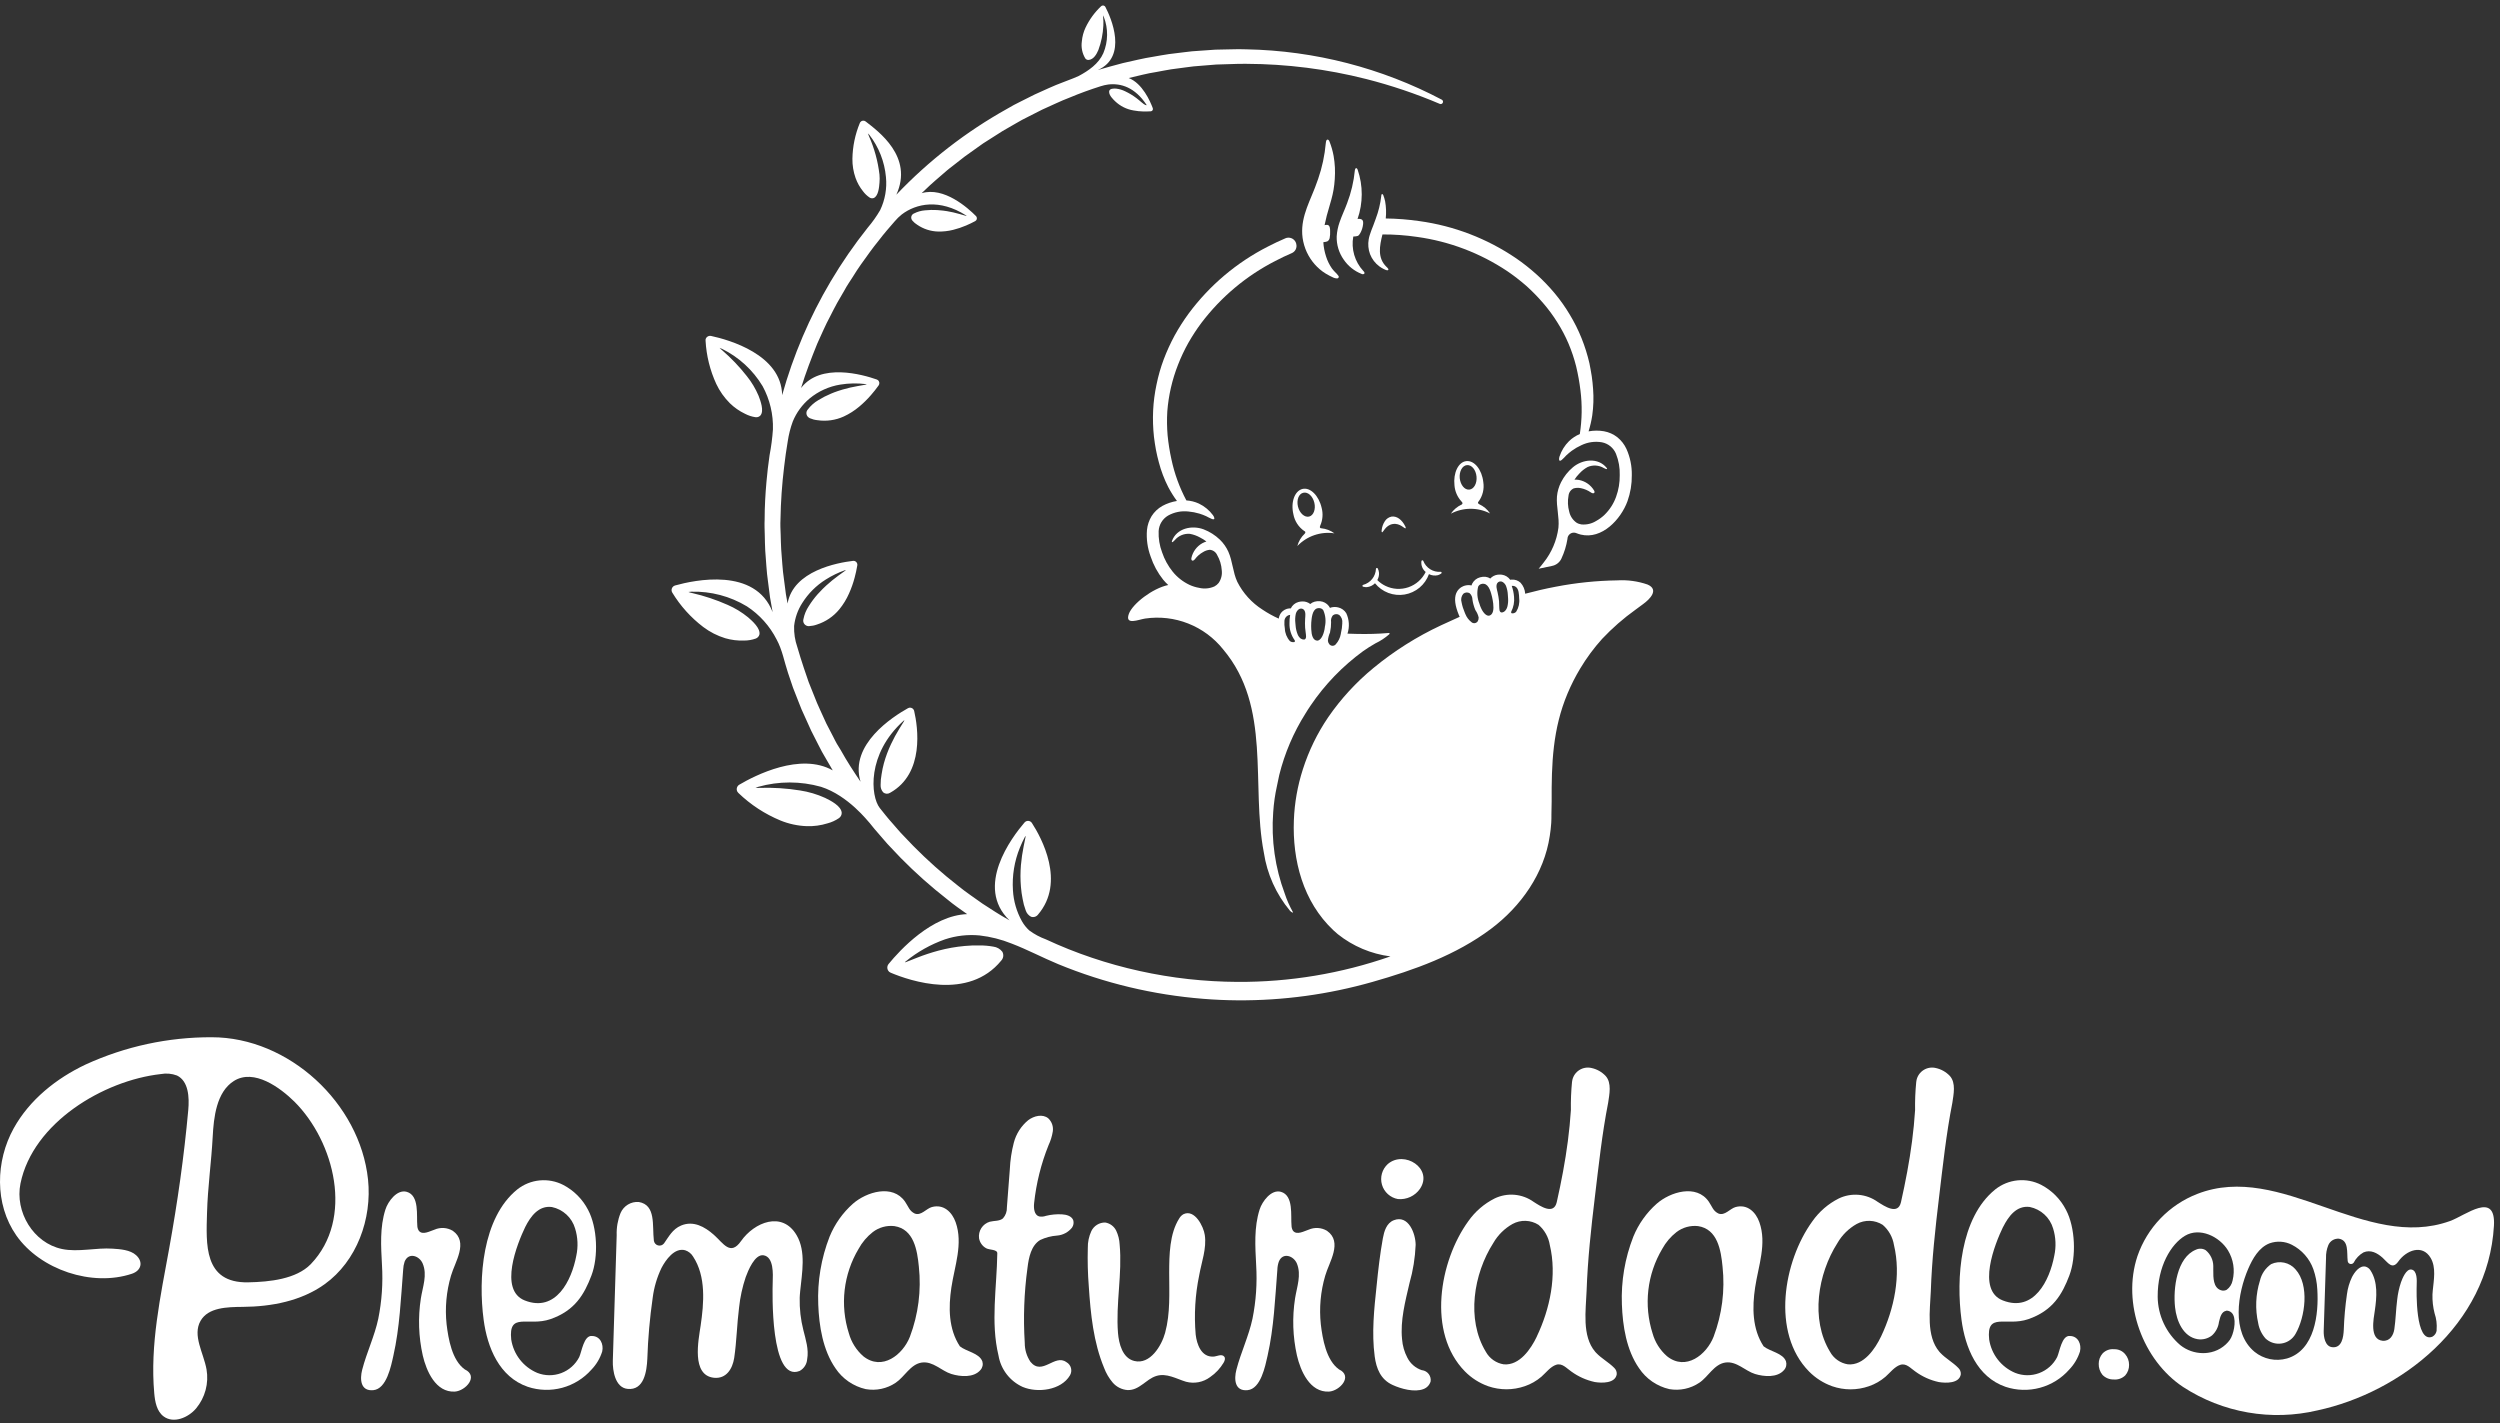 <svg width="274" height="156" viewBox="0 0 274 156" fill="none" xmlns="http://www.w3.org/2000/svg">
<rect x="0" y="0" width="274" height="156" fill="#333333" stroke="none"/>
<path d="M180.571 64.064C179.501 63.694 178.368 63.54 177.238 63.609C174.98 63.642 172.729 63.874 170.511 64.303C169.382 64.518 168.265 64.775 167.161 65.073C167.134 64.624 166.955 64.198 166.652 63.866C166.522 63.746 166.368 63.654 166.201 63.595C166.034 63.537 165.856 63.513 165.679 63.526C165.626 63.528 165.572 63.534 165.519 63.543C165.412 63.392 165.274 63.264 165.115 63.168C164.956 63.072 164.779 63.009 164.595 62.984C164.45 62.969 164.305 62.969 164.16 62.984C163.843 63.021 163.55 63.171 163.335 63.406C163.182 63.306 163.008 63.242 162.827 63.221C162.623 63.198 162.417 63.215 162.22 63.272C162.039 63.319 161.87 63.403 161.723 63.518C161.576 63.634 161.455 63.778 161.366 63.942C161.331 64.015 161.299 64.09 161.272 64.166C161.225 64.15 161.176 64.141 161.127 64.138C160.868 64.109 160.605 64.148 160.365 64.25C160.194 64.32 160.038 64.423 159.908 64.554C159.777 64.685 159.673 64.841 159.603 65.012C159.374 65.591 159.458 66.356 159.895 67.415C159.923 67.481 159.954 67.544 159.979 67.603C159.302 67.903 158.624 68.212 157.947 68.53C155.287 69.772 152.794 71.345 150.529 73.212C148.631 74.772 146.961 76.59 145.568 78.613C144.373 80.371 143.439 82.291 142.793 84.316C142.211 86.125 141.879 88.005 141.808 89.905C141.643 94.251 142.793 98.816 146.152 101.971C146.304 102.116 146.459 102.253 146.622 102.385C148.286 103.711 150.283 104.554 152.393 104.822C147.005 106.702 141.334 107.647 135.627 107.616C133.828 107.606 132.03 107.502 130.242 107.306C128.443 107.106 126.656 106.81 124.889 106.419C123.122 106.03 121.378 105.545 119.664 104.966C117.949 104.39 116.268 103.718 114.629 102.954C113.977 102.716 113.363 102.387 112.805 101.976C112.484 101.682 112.213 101.339 111.999 100.96C111.422 99.922 111.087 98.767 111.019 97.582C110.915 95.984 111.176 94.384 111.781 92.902C111.944 92.499 112.128 92.103 112.332 91.719C112.495 91.406 112.373 91.853 112.19 92.768C112.055 93.439 111.957 94.118 111.895 94.8C111.827 95.603 111.827 96.41 111.895 97.213C111.931 97.655 111.993 98.094 112.081 98.529C112.151 98.95 112.261 99.362 112.411 99.761C112.458 99.913 112.534 100.055 112.635 100.177C112.737 100.3 112.862 100.401 113.003 100.475C113.138 100.521 113.285 100.523 113.422 100.481C113.558 100.439 113.678 100.355 113.765 100.241C116.813 96.685 114.141 91.812 113.099 90.202C113.026 90.089 112.912 90.009 112.78 89.981C112.649 89.952 112.511 89.977 112.398 90.049C112.358 90.076 112.321 90.107 112.289 90.143C110.884 91.782 106.807 97.185 110.64 100.871C110.584 100.836 110.528 100.805 110.47 100.772C110.231 100.633 109.99 100.503 109.756 100.358L109.073 99.936C108.613 99.637 108.143 99.347 107.686 99.042C106.794 98.397 105.874 97.795 105.021 97.096C103.285 95.745 101.64 94.281 100.095 92.714L98.954 91.52C98.566 91.132 98.225 90.695 97.857 90.286C97.349 89.729 96.887 89.142 96.419 88.551C95.418 87.265 94.976 82.644 99.028 78.999C99.269 78.783 99.028 79.131 98.568 79.868C98.234 80.411 97.93 80.972 97.659 81.549C97.339 82.226 97.077 82.929 96.876 83.65C96.769 84.047 96.684 84.45 96.623 84.857C96.549 85.245 96.513 85.639 96.516 86.033C96.507 86.181 96.528 86.329 96.577 86.469C96.626 86.608 96.703 86.737 96.803 86.846C96.906 86.933 97.034 86.984 97.169 86.992C97.303 87 97.437 86.965 97.55 86.892C101.36 84.778 100.598 79.67 100.194 77.929C100.181 77.869 100.157 77.812 100.121 77.761C100.086 77.71 100.041 77.667 99.989 77.634C99.938 77.601 99.879 77.578 99.819 77.567C99.758 77.556 99.696 77.558 99.635 77.571V77.571C99.591 77.582 99.548 77.599 99.508 77.622C97.86 78.542 93.069 81.605 94.316 85.675C93.554 84.555 92.809 83.409 92.149 82.218L91.712 81.504C91.575 81.265 91.458 81.016 91.331 80.772L90.569 79.304L89.883 77.802L89.543 77.04L89.238 76.278L88.628 74.754L88.094 73.189C87.841 72.442 87.612 71.683 87.388 70.923C87.127 70.179 87.007 69.392 87.035 68.604C87.134 67.708 87.439 66.847 87.927 66.089C88.582 65.046 89.465 64.165 90.51 63.513C91.168 63.096 91.87 62.755 92.604 62.497C92.883 62.398 92.553 62.603 91.91 63.071C91.436 63.414 90.983 63.784 90.551 64.178C90.419 64.3 90.297 64.433 90.162 64.549C89.972 64.742 89.784 64.938 89.603 65.139C89.248 65.542 88.927 65.973 88.643 66.429C88.355 66.862 88.156 67.347 88.056 67.857C88.034 67.932 88.027 68.011 88.035 68.089C88.044 68.167 88.067 68.243 88.105 68.311C88.142 68.38 88.193 68.441 88.254 68.49C88.315 68.54 88.385 68.576 88.46 68.599C88.492 68.61 88.526 68.618 88.559 68.622H88.694C88.981 68.608 89.265 68.551 89.535 68.451C90.497 68.143 91.35 67.564 91.991 66.782C92.421 66.256 92.777 65.674 93.051 65.052C93.303 64.493 93.508 63.913 93.665 63.32C93.785 62.88 93.881 62.431 93.958 61.981C93.969 61.925 93.969 61.867 93.957 61.81C93.946 61.754 93.924 61.701 93.891 61.654C93.859 61.606 93.817 61.566 93.769 61.535C93.72 61.504 93.666 61.483 93.61 61.473C93.567 61.467 93.523 61.467 93.48 61.473C91.814 61.669 86.939 62.55 86.319 66.147L86.138 65.149C86.06 64.605 85.999 64.056 85.925 63.513C85.757 62.421 85.717 61.318 85.62 60.223C85.58 59.672 85.585 59.121 85.562 58.572C85.539 58.023 85.511 57.469 85.541 56.921C85.573 54.995 85.707 53.073 85.94 51.162C86.055 50.229 86.171 49.302 86.337 48.367C86.447 47.623 86.633 46.892 86.893 46.185C87.294 45.213 87.924 44.352 88.73 43.675C89.697 42.877 90.86 42.35 92.098 42.151C93.022 42 93.963 41.982 94.892 42.098C95.18 42.128 94.799 42.171 94.026 42.309C93.459 42.405 92.897 42.535 92.344 42.697C92.169 42.748 92.004 42.801 91.837 42.857C91.582 42.944 91.328 43.035 91.09 43.139C90.6 43.342 90.127 43.584 89.677 43.863C89.234 44.124 88.846 44.469 88.537 44.879C88.431 44.995 88.376 45.146 88.383 45.302C88.389 45.458 88.458 45.605 88.572 45.71C88.597 45.734 88.624 45.755 88.653 45.774C88.689 45.8 88.727 45.822 88.768 45.84C89.028 45.953 89.305 46.025 89.588 46.053C90.569 46.199 91.571 46.059 92.474 45.649C93.082 45.367 93.65 45.006 94.163 44.575C94.628 44.187 95.061 43.762 95.457 43.304C95.753 42.966 96.032 42.613 96.295 42.245C96.328 42.2 96.352 42.15 96.366 42.096C96.379 42.042 96.382 41.986 96.374 41.931C96.365 41.876 96.346 41.823 96.317 41.775C96.289 41.727 96.251 41.686 96.206 41.653C96.171 41.628 96.132 41.608 96.092 41.592C94.547 41.051 89.934 39.73 87.795 42.525C88.303 40.873 88.925 39.258 89.573 37.66C90.033 36.661 90.457 35.643 90.983 34.675C91.237 34.187 91.476 33.689 91.745 33.212L92.573 31.781C92.827 31.299 93.15 30.844 93.445 30.379C93.739 29.914 94.026 29.444 94.351 28.997C94.992 28.103 95.622 27.198 96.32 26.348C96.869 25.621 97.471 24.935 98.068 24.249C98.297 23.978 98.552 23.729 98.83 23.507C100.418 22.298 102.963 21.757 105.89 23.614C106.093 23.741 105.793 23.634 105.171 23.457C104.715 23.326 104.252 23.221 103.784 23.142C103.639 23.119 103.497 23.098 103.349 23.081C103.131 23.053 102.912 23.032 102.694 23.022C102.258 22.997 101.82 23.007 101.386 23.053C100.965 23.085 100.555 23.201 100.179 23.393C100.119 23.416 100.065 23.451 100.019 23.496C99.972 23.54 99.935 23.593 99.91 23.652C99.884 23.711 99.871 23.774 99.87 23.838C99.869 23.902 99.881 23.966 99.905 24.026C99.905 24.049 99.927 24.071 99.94 24.094C99.953 24.117 99.981 24.158 100.004 24.188C100.157 24.365 100.337 24.518 100.537 24.64C101.212 25.102 102.006 25.358 102.823 25.377C103.376 25.389 103.927 25.327 104.462 25.192C104.947 25.072 105.421 24.913 105.88 24.717C106.22 24.572 106.555 24.412 106.883 24.234C106.964 24.191 107.025 24.117 107.053 24.029C107.08 23.941 107.071 23.846 107.028 23.764V23.764C107.011 23.732 106.99 23.703 106.964 23.678C106.08 22.786 103.464 20.441 101.012 21.173L101.919 20.312C102.323 19.938 102.747 19.585 103.161 19.224L103.786 18.683C103.995 18.503 104.218 18.338 104.429 18.175L105.73 17.159L107.074 16.199L107.747 15.721L108.478 15.256L109.87 14.37L111.301 13.544C111.539 13.409 111.773 13.265 112.017 13.138L112.754 12.762C113.244 12.508 113.732 12.254 114.225 12.015C115.241 11.573 116.216 11.075 117.248 10.689C118.353 10.224 119.481 9.817 120.624 9.454C120.897 9.366 121.178 9.301 121.462 9.261C122.847 9.099 124.394 9.566 125.659 11.489C125.669 11.5 125.674 11.515 125.674 11.53C125.491 11.547 125.222 11.301 125.085 11.189C124.904 11.042 124.734 10.884 124.546 10.747C124.164 10.459 123.754 10.212 123.322 10.008C123.009 9.853 122.672 9.753 122.326 9.713C122.087 9.695 121.615 9.685 121.564 10C121.56 10.038 121.56 10.077 121.564 10.115C121.584 10.48 121.99 10.877 122.209 11.09C122.768 11.627 123.477 11.981 124.241 12.106C124.597 12.173 124.957 12.21 125.318 12.218C125.588 12.218 125.857 12.218 126.124 12.2C126.164 12.198 126.202 12.186 126.237 12.166C126.271 12.145 126.3 12.117 126.322 12.084C126.343 12.05 126.357 12.012 126.361 11.972C126.365 11.932 126.359 11.892 126.345 11.855C126.063 11.093 125.204 9.137 123.708 8.552C124.711 8.324 125.712 8.044 126.731 7.892C127.274 7.793 127.816 7.684 128.357 7.597L129.998 7.379C130.269 7.346 130.544 7.302 130.818 7.275L131.639 7.208L133.29 7.074L134.944 7.023C135.495 7.003 136.049 6.985 136.6 6.995C141.028 7.012 145.437 7.57 149.729 8.659C152.489 9.361 155.191 10.274 157.812 11.39C157.844 11.402 157.877 11.407 157.911 11.406C157.944 11.404 157.977 11.396 158.008 11.382C158.038 11.368 158.066 11.348 158.088 11.323C158.111 11.298 158.128 11.269 158.14 11.238C158.161 11.181 158.161 11.119 158.141 11.062C158.12 11.005 158.08 10.957 158.028 10.928C151.419 7.443 144.086 5.552 136.615 5.407C136.326 5.407 136.046 5.385 135.762 5.39L134.906 5.407L133.199 5.443L131.496 5.562L130.643 5.623C130.361 5.651 130.079 5.689 129.797 5.722L128.097 5.931C127.536 6.012 126.975 6.119 126.413 6.215C125.285 6.385 124.18 6.675 123.068 6.914C122.146 7.154 121.232 7.408 120.324 7.676C123.626 6.2 121.777 1.952 121.152 0.764C121.135 0.729 121.11 0.698 121.081 0.672C121.051 0.647 121.017 0.628 120.98 0.615C120.943 0.603 120.904 0.599 120.865 0.602C120.826 0.605 120.788 0.616 120.753 0.634V0.634C120.727 0.649 120.703 0.666 120.68 0.685C119.97 1.354 119.391 2.149 118.973 3.03C118.752 3.502 118.616 4.009 118.571 4.528C118.475 5.176 118.607 5.837 118.945 6.398C118.986 6.456 119.041 6.502 119.105 6.532C119.169 6.562 119.24 6.576 119.31 6.571C119.867 6.52 120.189 5.938 120.382 5.479C120.699 4.624 120.882 3.726 120.926 2.816C120.943 2.504 120.936 2.19 120.906 1.879C120.903 1.811 120.909 1.744 120.924 1.678C120.931 1.738 120.949 1.797 120.977 1.851C121.474 3.133 121.456 4.558 120.926 5.827C120.418 6.987 119.305 7.752 118.223 8.329L117.629 8.583C117.268 8.715 116.91 8.855 116.552 8.999C115.48 9.391 114.451 9.889 113.409 10.353C112.901 10.607 112.393 10.861 111.885 11.116L111.123 11.504C110.869 11.639 110.627 11.786 110.379 11.926C105.881 14.435 101.788 17.609 98.238 21.34C100.143 17.182 96.254 14.39 94.872 13.31C94.787 13.243 94.678 13.213 94.57 13.226C94.462 13.239 94.363 13.294 94.296 13.379V13.379C94.27 13.41 94.25 13.445 94.237 13.483C93.724 14.724 93.448 16.05 93.424 17.393C93.414 18.112 93.531 18.828 93.77 19.506C93.957 20.031 94.231 20.52 94.58 20.954C94.778 21.223 95.02 21.456 95.296 21.643C95.364 21.69 95.443 21.721 95.525 21.731C95.608 21.741 95.691 21.731 95.769 21.701C96.277 21.47 96.353 20.505 96.391 20.035C96.418 19.736 96.418 19.435 96.391 19.136C96.22 17.669 95.827 16.237 95.225 14.888C95.177 14.792 95.138 14.691 95.108 14.588C95.108 14.631 95.243 14.73 95.274 14.771C96.314 16.109 96.948 17.719 97.1 19.407C97.224 20.652 97.004 21.907 96.463 23.035C96.068 23.713 95.613 24.355 95.103 24.953C93.615 26.822 92.257 28.791 91.039 30.846C88.728 34.748 86.941 38.938 85.724 43.307C85.641 38.856 79.882 37.238 77.928 36.819C77.799 36.792 77.664 36.817 77.552 36.888C77.441 36.959 77.361 37.071 77.331 37.2C77.322 37.25 77.322 37.302 77.331 37.352C77.421 38.987 77.818 40.59 78.502 42.077C78.873 42.865 79.379 43.582 79.996 44.196C80.479 44.668 81.037 45.057 81.647 45.347C82.007 45.537 82.396 45.665 82.798 45.725C82.897 45.74 82.999 45.731 83.095 45.698C83.19 45.664 83.275 45.609 83.344 45.535C83.768 45.027 83.344 43.917 83.141 43.381C82.812 42.602 82.376 41.872 81.845 41.214C81.037 40.184 80.131 39.236 79.14 38.381C79.035 38.302 78.939 38.213 78.853 38.114C78.883 38.158 79.071 38.198 79.127 38.231C80.975 39.138 82.523 40.559 83.583 42.324C84.374 43.779 84.764 45.419 84.713 47.074C84.647 48.02 84.524 48.961 84.345 49.892C84.204 50.85 84.092 51.813 84.007 52.78C83.883 54.159 83.804 55.551 83.804 56.936C83.776 57.505 83.804 58.077 83.819 58.646C83.834 59.215 83.837 59.786 83.87 60.353C83.969 61.491 84.007 62.639 84.175 63.762C84.248 64.326 84.314 64.892 84.393 65.456L84.68 67.095C82.79 62.141 76.104 63.574 73.988 64.168C73.909 64.191 73.836 64.231 73.776 64.286C73.715 64.341 73.668 64.41 73.639 64.486C73.61 64.563 73.599 64.645 73.607 64.727C73.615 64.808 73.642 64.887 73.686 64.956C74.57 66.411 75.72 67.687 77.075 68.718C77.801 69.267 78.618 69.684 79.488 69.95C80.165 70.147 80.869 70.233 81.573 70.204C81.997 70.204 82.418 70.131 82.818 69.991C82.918 69.956 83.008 69.898 83.08 69.821C83.152 69.744 83.204 69.65 83.232 69.549C83.37 68.865 82.445 68.055 81.993 67.661C81.308 67.102 80.55 66.64 79.739 66.29C78.491 65.737 77.193 65.305 75.863 64.999C75.722 64.975 75.585 64.934 75.454 64.88C75.558 64.88 75.662 64.87 75.764 64.849C77.908 64.79 80.024 65.348 81.861 66.457C83.245 67.361 84.368 68.613 85.117 70.087C85.74 71.225 85.958 72.529 86.365 73.746L86.913 75.369L87.538 76.964L87.853 77.757L88.206 78.537L88.912 80.099L89.687 81.623C89.819 81.877 89.941 82.131 90.081 82.385L90.508 83.127C90.762 83.569 91.016 84.003 91.27 84.435C87.731 82.439 82.765 84.979 81.03 86C80.965 86.037 80.908 86.087 80.863 86.147C80.817 86.206 80.784 86.273 80.765 86.346C80.745 86.418 80.74 86.493 80.75 86.567C80.76 86.641 80.784 86.713 80.822 86.778V86.778C80.851 86.828 80.888 86.873 80.931 86.912C82.265 88.196 83.828 89.219 85.539 89.927C86.457 90.302 87.434 90.512 88.425 90.547C89.192 90.573 89.958 90.469 90.691 90.24C91.138 90.124 91.562 89.932 91.943 89.671C92.038 89.607 92.116 89.521 92.17 89.42C92.224 89.319 92.253 89.206 92.253 89.092C92.21 88.33 91.013 87.735 90.427 87.448C89.552 87.052 88.627 86.777 87.678 86.633C86.21 86.397 84.723 86.302 83.237 86.351C83.09 86.366 82.942 86.366 82.795 86.351C82.851 86.351 83.049 86.252 83.11 86.234C85.357 85.601 87.735 85.601 89.982 86.234C92.98 87.192 95.144 90.044 95.317 90.204C95.67 90.649 96.033 91.091 96.414 91.513C96.795 91.934 97.148 92.392 97.55 92.796L98.728 94.038C100.33 95.664 102.036 97.183 103.837 98.585C104.528 99.159 105.267 99.67 106.001 100.188C102.125 100.328 98.635 104.128 97.387 105.657C97.284 105.784 97.235 105.946 97.252 106.108C97.268 106.271 97.348 106.42 97.474 106.524C97.519 106.56 97.57 106.589 97.623 106.61C99.767 107.514 106.149 109.681 109.738 105.279C109.858 105.15 109.933 104.987 109.954 104.812C109.974 104.638 109.939 104.461 109.853 104.308C109.734 104.156 109.587 104.028 109.419 103.933C109.251 103.837 109.066 103.776 108.875 103.752C108.372 103.661 107.861 103.616 107.35 103.62C106.813 103.608 106.275 103.627 105.74 103.678C104.769 103.765 103.808 103.935 102.867 104.187C102.063 104.402 101.273 104.663 100.499 104.969C99.447 105.38 98.942 105.619 99.275 105.363C100.557 104.32 102.009 103.505 103.568 102.954C104.787 102.55 106.077 102.403 107.355 102.523C108.568 102.66 109.756 102.962 110.887 103.419C112.622 104.085 114.268 104.961 115.985 105.673C121.049 107.756 126.406 109.037 131.865 109.47C133.116 109.572 134.372 109.627 135.632 109.636C140.632 109.669 145.611 108.99 150.42 107.619C154.992 106.32 159.585 104.677 163.416 101.799C166.701 99.334 169.244 95.74 169.856 91.609C169.932 91.142 169.983 90.669 170.016 90.197C170.039 89.882 170.036 89.567 170.036 89.252C170.036 88.782 170.062 88.299 170.062 87.829C170.041 83.714 170.166 79.898 171.807 75.996C172.198 75.068 172.653 74.168 173.171 73.303C173.869 72.132 174.681 71.032 175.594 70.019C176.706 68.839 177.93 67.769 179.248 66.826C179.524 66.615 179.804 66.411 180.091 66.203C180.815 65.68 181.872 64.626 180.571 64.064ZM161.953 68.101C161.885 68.201 161.781 68.27 161.662 68.293C161.544 68.317 161.421 68.292 161.32 68.225V68.225C161.3 68.213 161.281 68.197 161.264 68.18C160.979 67.959 160.756 67.667 160.619 67.334C160.595 67.287 160.574 67.238 160.556 67.189L160.535 67.133C160.379 66.777 160.263 66.405 160.19 66.023C160.139 65.863 160.129 65.692 160.161 65.528C160.194 65.363 160.267 65.209 160.375 65.08C160.47 64.998 160.589 64.948 160.714 64.936C160.84 64.925 160.965 64.953 161.074 65.017C161.17 65.106 161.247 65.214 161.299 65.334C161.352 65.454 161.379 65.584 161.379 65.715C161.432 66.08 161.528 66.438 161.666 66.78C161.679 66.819 161.696 66.856 161.717 66.892C161.884 67.13 162.001 67.4 162.062 67.684C162.067 67.832 162.029 67.979 161.953 68.106V68.101ZM163.223 67.476C162.969 67.532 162.603 67.27 162.324 66.648C162.249 66.488 162.188 66.322 162.141 66.152C161.898 65.565 161.851 64.914 162.006 64.298C162.04 64.227 162.088 64.163 162.149 64.113C162.21 64.062 162.28 64.026 162.357 64.006C162.453 63.973 162.557 63.967 162.656 63.988C163.215 64.079 163.419 64.984 163.528 65.421C163.584 65.664 163.627 65.91 163.657 66.157C163.729 66.79 163.657 67.362 163.223 67.476V67.476ZM165.204 66.493C165.162 66.667 165.074 66.827 164.95 66.958C164.856 67.052 164.733 67.113 164.6 67.13C164.442 67.13 164.371 67.008 164.346 66.876C164.298 66.569 164.323 66.249 164.298 65.939V65.896C164.262 65.563 164.207 65.234 164.132 64.908C164.064 64.61 163.919 64.189 164.107 63.904C164.171 63.813 164.267 63.751 164.376 63.729C164.485 63.707 164.598 63.728 164.691 63.787C164.852 63.887 164.978 64.033 165.055 64.206C165.176 64.523 165.245 64.856 165.26 65.195C165.276 65.337 165.286 65.474 165.288 65.619C165.306 65.913 165.278 66.209 165.207 66.495L165.204 66.493ZM166.172 67.046C166.122 67.103 166.061 67.148 165.992 67.178C165.923 67.209 165.849 67.225 165.773 67.224H165.723C165.619 67.207 165.606 67.143 165.631 67.039C165.888 66.536 165.995 65.97 165.939 65.408C165.908 64.999 165.822 64.596 165.685 64.209C165.743 64.209 165.789 64.209 165.842 64.209C166.307 64.265 166.449 64.717 166.485 65.245C166.485 65.36 166.5 65.477 166.503 65.586C166.564 66.093 166.449 66.606 166.177 67.039L166.172 67.046Z" fill="white"/>
<path d="M268.521 133.825C259.238 137.166 250.032 127.276 240.831 130.85C239.306 131.441 237.928 132.357 236.794 133.535C235.66 134.713 234.796 136.125 234.264 137.671C232.534 142.871 234.876 149.103 239.266 152.011C241.42 153.414 243.837 154.365 246.37 154.806C248.902 155.247 251.498 155.169 254 154.577C263.094 152.619 272.702 145.236 273.335 134.353C273.566 130.467 270.228 133.215 268.521 133.825ZM244.42 146.811C244.136 147.208 243.774 147.542 243.355 147.792C242.936 148.043 242.47 148.204 241.987 148.267C241.811 148.29 241.633 148.302 241.456 148.302C240.546 148.301 239.664 147.99 238.953 147.421C238.188 146.767 237.572 145.957 237.145 145.045C236.719 144.134 236.493 143.141 236.482 142.135C236.459 138.763 237.965 136.345 239.472 135.443C241.085 134.478 243.254 135.512 244.187 137.044C244.784 138.028 244.967 139.209 244.695 140.328C244.618 140.744 244.384 141.114 244.042 141.362C243.943 141.415 243.834 141.446 243.722 141.453C243.611 141.46 243.499 141.443 243.394 141.403C242.568 141.118 242.573 140.031 242.576 139.236C242.576 139.058 242.576 138.89 242.576 138.746C242.57 138.415 242.493 138.09 242.349 137.792C242.205 137.494 241.998 137.231 241.743 137.021C241.583 136.923 241.402 136.867 241.215 136.858C241.028 136.849 240.842 136.886 240.673 136.967C238.588 137.808 238.158 141.21 238.387 143.288C238.552 144.797 239.281 146.506 240.849 146.773C241.127 146.817 241.412 146.804 241.685 146.734C241.958 146.663 242.214 146.538 242.436 146.364C242.856 145.98 243.126 145.46 243.198 144.896L243.231 144.766C243.333 144.337 243.485 143.75 243.994 143.664V143.74V143.725V143.649C244.152 143.642 244.308 143.683 244.443 143.764C244.579 143.846 244.687 143.966 244.756 144.108C245.134 144.87 244.756 146.334 244.41 146.811H244.42ZM250.639 148.892C250.034 149.061 249.398 149.084 248.782 148.957C248.167 148.83 247.591 148.558 247.103 148.163C244.527 146.034 245.256 141.726 246.404 139.061C246.884 137.956 247.563 136.724 248.747 136.266C249.143 136.126 249.563 136.067 249.982 136.095C250.402 136.122 250.811 136.235 251.185 136.426C252.28 136.984 253.122 137.938 253.54 139.094C253.791 139.813 253.939 140.565 253.977 141.327C254.147 143.999 253.708 148 250.639 148.894V148.892ZM267.065 145.76C267.054 145.915 267.003 146.064 266.919 146.195C266.835 146.325 266.719 146.432 266.582 146.506C264.703 147.248 264.85 141.464 264.87 140.824C264.885 140.354 264.946 139.256 264.294 139.142C263.724 139.04 263.295 140.135 263.15 140.532C262.94 141.16 262.799 141.809 262.729 142.467C262.591 143.534 262.576 144.616 262.419 145.678C262.315 146.374 261.911 147.02 261.128 146.948C259.678 146.796 260.145 144.558 260.282 143.628C260.491 142.195 260.638 140.496 259.8 139.226C259.682 139.039 259.502 138.898 259.292 138.83C258.613 138.644 258.047 139.454 257.783 139.96C257.496 140.558 257.307 141.199 257.224 141.858C257.038 143.145 256.922 144.442 256.878 145.742C256.843 146.532 256.678 147.774 255.608 147.652C254.818 147.571 254.66 146.491 254.678 145.874L254.932 137.882C254.916 137.396 255.002 136.912 255.186 136.462C255.282 136.239 255.445 136.051 255.653 135.925C255.861 135.8 256.103 135.742 256.345 135.761C257.455 135.949 257.196 137.262 257.308 138.217C257.312 138.265 257.326 138.311 257.349 138.352C257.372 138.394 257.403 138.431 257.44 138.461C257.477 138.491 257.52 138.513 257.565 138.526C257.611 138.539 257.659 138.543 257.706 138.537V138.537C257.756 138.532 257.804 138.517 257.848 138.492C257.892 138.468 257.93 138.435 257.96 138.395C258.202 137.92 258.577 137.526 259.04 137.262C259.825 136.929 260.546 137.328 261.131 137.849C261.715 138.37 262.182 139.213 262.861 138.253C263.707 137.054 265.487 136.312 266.405 137.877C267.012 138.916 266.742 140.298 266.631 141.433C266.613 141.624 266.598 141.776 266.598 141.875C266.579 142.57 266.657 143.263 266.829 143.936C267.028 144.522 267.105 145.143 267.052 145.76H267.065Z" fill="white"/>
<path d="M248.914 138.55C248.294 138.981 247.856 139.628 247.687 140.364C247.217 141.873 247.152 143.479 247.499 145.021C247.605 145.648 247.886 146.233 248.31 146.707C248.721 147.088 249.267 147.29 249.827 147.268C250.387 147.247 250.916 147.004 251.297 146.593V146.593C251.412 146.471 251.511 146.336 251.592 146.189C252.654 144.353 253.131 140.834 251.592 139.127C251.27 138.751 250.834 138.491 250.35 138.387C249.867 138.283 249.362 138.34 248.914 138.55Z" fill="white"/>
<path d="M232.913 148.411C232.765 148.235 232.579 148.095 232.368 148.002C232.157 147.909 231.928 147.866 231.698 147.875V147.875C231.469 147.852 231.237 147.881 231.021 147.96C230.804 148.04 230.609 148.167 230.448 148.333C230.169 148.649 230.016 149.057 230.019 149.478C230.009 149.916 230.154 150.342 230.428 150.683C230.586 150.847 230.776 150.978 230.987 151.065C231.198 151.153 231.424 151.195 231.653 151.191C231.884 151.213 232.117 151.185 232.336 151.109C232.555 151.032 232.755 150.909 232.923 150.749C233.205 150.429 233.356 150.014 233.347 149.588C233.35 149.156 233.195 148.738 232.913 148.411V148.411Z" fill="white"/>
<path d="M64.876 146.425C63.989 146.334 63.758 148.147 63.483 148.737C63.067 149.546 62.364 150.172 61.512 150.491C60.66 150.811 59.718 150.801 58.873 150.464C58.127 150.148 57.474 149.647 56.977 149.008C56.48 148.37 56.154 147.614 56.03 146.814C55.708 143.742 57.885 145.419 60.318 144.581C63.019 143.648 64.04 141.85 64.822 139.795C65.605 137.74 65.473 134.523 64.457 132.608C63.853 131.437 62.903 130.481 61.736 129.87C60.937 129.459 60.037 129.287 59.144 129.374C58.25 129.46 57.4 129.803 56.696 130.36C52.844 133.469 52.408 140.153 53.007 144.647C53.414 147.695 54.717 150.919 57.846 151.996C59.065 152.4 60.376 152.437 61.616 152.102C62.855 151.767 63.97 151.076 64.82 150.114C65.363 149.552 65.767 148.872 66.001 148.127C66.184 147.324 65.78 146.425 64.876 146.425ZM57.57 134.468C58.154 133.317 59.033 132.097 60.491 132.291C61.087 132.416 61.638 132.701 62.086 133.115C62.533 133.528 62.86 134.056 63.031 134.64C63.333 135.612 63.378 136.646 63.161 137.64C62.653 140.336 60.933 143.869 57.521 142.533C54.638 141.403 56.683 136.307 57.57 134.468Z" fill="white"/>
<path d="M50.934 150.083C49.537 149.082 49.141 146.743 48.948 145.15C48.756 143.357 48.92 141.544 49.43 139.815C49.855 138.321 51.381 136.127 49.623 134.894C49.324 134.716 48.986 134.611 48.638 134.589C48.289 134.568 47.941 134.63 47.622 134.77C47.149 134.915 46.295 135.425 45.894 134.877C45.793 134.713 45.738 134.525 45.737 134.333C45.633 133.256 45.991 131.031 44.578 130.624C43.514 130.324 42.526 131.676 42.246 132.55C41.614 134.518 41.758 136.599 41.865 138.647C41.985 140.616 41.849 142.593 41.461 144.527C41.055 146.443 40.191 148.214 39.698 150.116C39.426 151.165 39.503 152.499 40.918 152.362C42.376 152.225 42.861 149.717 43.112 148.592C43.809 145.498 43.938 142.307 44.187 139.157C44.197 138.859 44.25 138.564 44.344 138.281C44.771 137.214 45.968 137.623 46.328 138.487C46.852 139.734 46.328 141.027 46.128 142.297C45.803 144.381 45.874 146.507 46.336 148.564C46.733 150.266 47.754 152.629 49.849 152.519C51.028 152.443 52.502 150.825 50.934 150.083Z" fill="white"/>
<path d="M87.647 142.241C87.647 142.071 87.673 141.809 87.703 141.479C87.896 139.538 88.359 137.16 87.312 135.382C85.734 132.687 82.666 133.96 81.215 136.025C80.049 137.681 79.295 136.279 78.24 135.336C77.224 134.44 75.992 133.754 74.643 134.32C73.701 134.722 73.299 135.54 72.781 136.269C72.707 136.369 72.603 136.444 72.485 136.485C72.367 136.526 72.239 136.53 72.118 136.497C71.998 136.464 71.89 136.396 71.809 136.301C71.728 136.206 71.677 136.088 71.663 135.964C71.47 134.32 71.918 132.062 70.01 131.737C69.593 131.705 69.177 131.804 68.82 132.02C68.463 132.236 68.181 132.558 68.016 132.941C67.703 133.716 67.558 134.549 67.589 135.385L67.165 149.141C67.134 150.218 67.418 152.075 68.77 152.222C70.599 152.418 70.884 150.286 70.947 148.92C71.02 146.682 71.217 144.45 71.536 142.233C71.679 141.102 72.004 140 72.497 138.972C72.949 138.1 73.929 136.706 75.093 137.028C75.455 137.145 75.763 137.388 75.959 137.714C77.402 139.899 77.151 142.825 76.79 145.287C76.556 146.887 75.748 150.736 78.248 151.003C79.597 151.143 80.28 150.032 80.468 148.836C80.74 147.002 80.766 145.142 81.002 143.306C81.121 142.172 81.365 141.055 81.728 139.975C81.982 139.292 82.719 137.409 83.7 137.582C84.82 137.78 84.716 139.665 84.69 140.478C84.655 141.578 84.401 151.529 87.635 150.258C87.87 150.131 88.069 149.947 88.215 149.722C88.36 149.497 88.446 149.24 88.465 148.973C88.663 147.898 88.305 146.816 88.049 145.785C87.755 144.627 87.62 143.435 87.647 142.241V142.241Z" fill="white"/>
<path d="M40.336 129.267C39.447 120.9 31.65 113.682 23.209 113.682C18.446 113.665 13.736 114.681 9.404 116.662C6.168 118.186 3.231 120.539 1.499 123.668C-0.472 127.225 -0.622 131.958 1.789 135.405C4.423 139.165 10.083 141.065 14.46 139.602C15.511 139.248 15.71 138.288 14.917 137.569C14.274 136.98 13.164 136.906 12.346 136.853C10.545 136.726 8.564 137.262 6.798 136.891C3.643 136.228 1.611 132.809 2.246 129.702C3.612 123.054 11.34 118.42 17.62 117.719C18.216 117.607 18.831 117.662 19.398 117.876C20.668 118.491 20.76 120.257 20.633 121.669C20.173 126.75 19.452 131.798 18.545 136.815C17.592 142.073 16.429 147.383 16.906 152.702C16.988 153.642 17.18 154.681 17.938 155.243C19.02 156.045 20.623 155.39 21.494 154.361C21.981 153.774 22.336 153.089 22.533 152.352C22.731 151.616 22.766 150.845 22.637 150.093C22.315 148.279 21.065 146.364 21.984 144.759C22.833 143.285 24.898 143.25 26.6 143.234C29.755 143.211 33.015 142.594 35.58 140.75C39.101 138.225 40.791 133.591 40.336 129.267ZM34.061 138.55C32.468 140.188 29.57 140.498 27.202 140.544C22.284 140.646 22.597 136.309 22.691 132.908C22.767 130.131 23.166 127.344 23.313 124.57C23.422 122.505 23.709 119.683 25.637 118.473C27.84 117.084 30.718 119.215 32.265 120.739C36.663 125.122 38.829 133.581 34.061 138.55Z" fill="white"/>
<path d="M105.201 147.555C103.946 145.647 103.946 143.277 104.271 141.11C104.622 138.758 105.572 136.317 104.739 133.957C104.345 132.847 103.426 131.94 102.13 132.293C101.513 132.463 100.944 133.289 100.245 132.999C99.986 132.875 99.771 132.676 99.628 132.427C99.473 132.191 99.356 131.932 99.193 131.701C97.834 129.74 94.966 130.636 93.49 131.919C92.368 132.913 91.489 134.151 90.922 135.539C90.001 137.903 89.578 140.431 89.68 142.965C89.766 145.32 90.188 147.972 91.565 149.961C92.337 151.119 93.525 151.938 94.882 152.247C96.028 152.451 97.209 152.199 98.172 151.546C99.135 150.908 99.79 149.514 101.022 149.336C102.254 149.158 103.192 150.258 104.266 150.588C105.252 150.891 106.71 151.023 107.452 150.159C107.567 150.034 107.647 149.881 107.685 149.715C107.723 149.549 107.717 149.377 107.668 149.214C107.333 148.292 105.89 148.124 105.201 147.555ZM99.729 146.496C98.967 148.462 96.681 150.306 94.605 148.635C93.853 147.971 93.308 147.104 93.038 146.138C92.549 144.607 92.39 142.989 92.573 141.392C92.757 139.796 93.277 138.256 94.1 136.876C94.489 136.162 95.019 135.535 95.66 135.034C96.334 134.518 97.182 134.284 98.025 134.381C100.161 134.704 100.532 137.025 100.707 138.834C100.985 141.429 100.65 144.054 99.729 146.496V146.496Z" fill="white"/>
<path d="M116.402 133.093C115.809 133.058 115.215 133.113 114.639 133.256C114.395 133.346 114.131 133.368 113.877 133.317C113.346 133.149 113.28 132.43 113.338 131.871C113.57 129.692 114.102 127.554 114.918 125.52C115.144 125.042 115.301 124.534 115.386 124.011C115.426 123.749 115.402 123.481 115.317 123.23C115.231 122.98 115.085 122.753 114.893 122.571C114.28 122.063 113.325 122.294 112.69 122.774C111.919 123.408 111.367 124.27 111.115 125.236C110.866 126.195 110.719 127.177 110.676 128.167L110.356 132.318C110.376 132.765 110.221 133.202 109.924 133.535C109.538 133.86 108.961 133.774 108.476 133.903C108.096 134.017 107.77 134.263 107.555 134.596C107.341 134.929 107.252 135.327 107.305 135.72C107.345 135.949 107.436 136.165 107.572 136.354C107.707 136.543 107.883 136.698 108.087 136.81C108.43 137.003 109.312 136.924 109.304 137.361C109.251 141.11 108.557 144.921 109.436 148.569C109.562 149.315 109.87 150.018 110.331 150.617C110.793 151.217 111.394 151.694 112.083 152.006C113.704 152.694 116.305 152.382 117.27 150.736C117.411 150.496 117.45 150.211 117.381 149.943C117.311 149.674 117.138 149.444 116.9 149.303L116.869 149.288C115.599 148.353 114.23 150.832 112.939 149.257C112.527 148.646 112.309 147.924 112.314 147.187C112.14 144.439 112.24 141.68 112.614 138.951C112.754 137.805 113.018 136.502 114.006 135.903C114.585 135.629 115.209 135.465 115.848 135.42C116.167 135.395 116.478 135.304 116.762 135.154C117.045 135.003 117.294 134.797 117.494 134.546C117.577 134.428 117.631 134.292 117.654 134.15C117.676 134.007 117.666 133.861 117.624 133.723C117.438 133.271 116.879 133.121 116.402 133.093Z" fill="white"/>
<path d="M132.985 148.684C131.657 148.752 131.171 147.33 131.047 146.27C130.86 144.095 130.99 141.905 131.433 139.767C131.687 138.324 132.264 136.835 132.045 135.354C131.911 134.422 130.943 132.501 129.723 133.068C129.523 133.177 129.358 133.34 129.246 133.538C128.176 135.212 128.148 137.564 128.143 139.475C128.143 141.68 128.283 143.928 127.696 146.08C127.318 147.467 126.065 149.601 124.31 149.161C123.014 148.839 122.628 147.248 122.532 146.095C122.278 142.856 123.014 139.625 122.712 136.388C122.687 135.867 122.559 135.356 122.336 134.884C122.222 134.649 122.054 134.445 121.845 134.289C121.636 134.133 121.392 134.03 121.134 133.988C120.817 133.982 120.504 134.068 120.234 134.235C119.964 134.402 119.747 134.643 119.61 134.93C119.343 135.511 119.211 136.145 119.224 136.785C119.186 138.181 119.221 139.578 119.331 140.971C119.531 144.019 119.839 147.103 121.007 149.916C121.227 150.506 121.548 151.053 121.955 151.534C122.16 151.771 122.41 151.966 122.691 152.106C122.972 152.247 123.278 152.33 123.591 152.352C124.886 152.385 125.585 151.171 126.718 150.81C127.851 150.449 128.936 151.125 129.988 151.44C130.437 151.559 130.908 151.576 131.364 151.488C131.821 151.4 132.252 151.21 132.624 150.932C133.225 150.52 133.729 149.984 134.103 149.359C134.225 149.156 134.326 148.882 134.182 148.694C133.91 148.333 133.323 148.684 132.985 148.684Z" fill="white"/>
<path d="M155.871 150.175H155.843C155.501 150.064 155.184 149.886 154.911 149.652C154.637 149.418 154.413 149.132 154.25 148.811C153.918 148.181 153.719 147.489 153.666 146.778C153.46 144.715 154.017 142.64 154.482 140.625C154.87 139.264 155.096 137.861 155.155 136.447C155.155 135.209 154.367 133.098 152.752 133.741C151.949 134.061 151.7 134.963 151.558 135.735C151.248 137.453 151.05 139.188 150.877 140.918C150.602 143.491 150.326 146.092 150.666 148.656C150.846 150.007 151.326 151.196 152.627 151.79C153.547 152.217 155.038 152.626 156.018 152.24C156.204 152.171 156.371 152.059 156.506 151.914C156.641 151.769 156.74 151.595 156.796 151.404C156.817 151.263 156.809 151.118 156.774 150.98C156.738 150.841 156.676 150.711 156.59 150.597C156.504 150.482 156.396 150.386 156.273 150.314C156.149 150.241 156.013 150.194 155.871 150.175V150.175Z" fill="white"/>
<path d="M155.632 130.291C157.111 128.076 153.897 126.018 152.094 127.586C151.789 127.867 151.568 128.228 151.457 128.627C151.346 129.027 151.349 129.45 151.465 129.848C151.581 130.246 151.806 130.604 152.115 130.881C152.423 131.158 152.803 131.344 153.211 131.417C153.678 131.461 154.149 131.379 154.574 131.182C155 130.984 155.365 130.677 155.632 130.291Z" fill="white"/>
<path d="M174.931 148.262C174.893 148.224 174.86 148.186 174.83 148.15C173.359 146.428 173.814 143.577 173.89 141.51C174.009 138.067 174.38 134.651 174.794 131.229C175.208 127.807 175.582 124.273 176.252 120.869C176.385 119.955 176.667 118.692 175.978 117.925C175.561 117.482 175.018 117.177 174.423 117.051C173.974 116.947 173.502 117.025 173.11 117.268C172.718 117.511 172.438 117.9 172.333 118.349V118.349C172.313 118.428 172.299 118.507 172.292 118.588C172.193 119.609 172.152 120.636 172.17 121.662C172.099 122.795 171.985 123.925 171.84 125.051C171.548 127.301 171.121 129.537 170.621 131.752C170.295 133.2 168.824 132.197 168.08 131.719C167.469 131.281 166.751 131.015 166.001 130.949C165.252 130.884 164.498 131.021 163.82 131.346C162.661 131.927 161.665 132.788 160.921 133.85C157.754 138.227 156.389 146.064 160.556 150.307C161.269 151.032 162.138 151.586 163.096 151.928C164.399 152.378 165.815 152.378 167.117 151.928C167.786 151.7 168.405 151.346 168.941 150.886C169.429 150.459 169.924 149.789 170.554 149.58C171.23 149.362 171.708 149.979 172.208 150.312C172.977 150.874 173.856 151.268 174.787 151.47C175.536 151.595 177.032 151.641 177.195 150.619C177.204 150.489 177.184 150.358 177.136 150.236C177.088 150.115 177.014 150.005 176.918 149.916C176.306 149.298 175.523 148.892 174.931 148.262ZM168.438 146.484C167.793 147.838 166.546 149.684 164.813 149.532C164.402 149.468 164.011 149.31 163.671 149.071C163.33 148.833 163.048 148.519 162.847 148.155C160.69 144.599 161.506 139.609 163.665 136.236C164.166 135.362 164.895 134.64 165.773 134.148C166.214 133.907 166.711 133.789 167.213 133.806C167.715 133.823 168.203 133.974 168.626 134.244C169.285 134.812 169.721 135.594 169.858 136.452C170.654 139.785 169.886 143.435 168.431 146.486L168.438 146.484Z" fill="white"/>
<path d="M193.291 147.556C192.036 145.648 192.036 143.278 192.361 141.111C192.711 138.758 193.661 136.317 192.828 133.957C192.437 132.847 191.515 131.94 190.219 132.293C189.602 132.463 189.035 133.289 188.334 132.999C188.075 132.876 187.86 132.677 187.717 132.428C187.562 132.192 187.445 131.932 187.283 131.701C185.926 129.738 183.055 130.637 181.582 131.922C180.458 132.915 179.578 134.154 179.011 135.542C178.088 137.902 177.661 140.428 177.759 142.96C177.843 145.32 178.254 147.97 179.644 149.961C180.417 151.12 181.604 151.938 182.962 152.248C184.108 152.448 185.287 152.196 186.251 151.544C187.214 150.904 187.867 149.512 189.099 149.334C190.331 149.156 191.271 150.256 192.343 150.586C193.329 150.889 194.789 151.021 195.531 150.157C195.646 150.031 195.726 149.877 195.763 149.711C195.8 149.545 195.794 149.372 195.745 149.209C195.419 148.29 193.979 148.125 193.291 147.556ZM187.814 146.496C187.051 148.463 184.765 150.307 182.692 148.633C181.938 147.971 181.392 147.105 181.122 146.138C180.634 144.607 180.475 142.989 180.659 141.392C180.842 139.795 181.362 138.255 182.184 136.873C182.574 136.161 183.104 135.536 183.744 135.037C184.419 134.523 185.266 134.288 186.109 134.381C188.245 134.707 188.619 137.026 188.792 138.835C189.07 141.43 188.735 144.054 187.814 146.496V146.496Z" fill="white"/>
<path d="M146.749 150.083C145.352 149.082 144.953 146.743 144.762 145.15C144.571 143.357 144.735 141.544 145.245 139.815C145.667 138.321 147.196 136.127 145.435 134.894C145.136 134.716 144.798 134.611 144.45 134.589C144.101 134.568 143.753 134.63 143.434 134.77C142.964 134.915 142.11 135.425 141.706 134.877C141.607 134.713 141.553 134.525 141.551 134.333C141.447 133.256 141.805 131.031 140.393 130.624C139.326 130.324 138.34 131.676 138.058 132.55C137.428 134.518 137.571 136.599 137.675 138.647C137.797 140.616 137.662 142.593 137.273 144.527C136.864 146.443 136.003 148.214 135.51 150.116C135.236 151.165 135.315 152.499 136.73 152.362C138.188 152.225 138.67 149.717 138.925 148.592C139.623 145.498 139.75 142.307 139.999 139.157C140.007 138.859 140.06 138.563 140.157 138.281C140.583 137.214 141.78 137.623 142.141 138.487C142.649 139.734 142.141 141.027 141.94 142.297C141.615 144.381 141.685 146.506 142.146 148.564C142.542 150.266 143.566 152.629 145.662 152.519C146.838 152.443 148.319 150.825 146.749 150.083Z" fill="white"/>
<path d="M212.653 148.262L212.552 148.15C211.083 146.428 211.535 143.577 211.617 141.509C211.734 138.067 212.107 134.65 212.519 131.229C212.93 127.807 213.306 124.273 213.977 120.869C214.109 119.954 214.393 118.692 213.705 117.925C213.287 117.483 212.745 117.178 212.15 117.051C211.7 116.947 211.226 117.025 210.834 117.27C210.442 117.514 210.162 117.904 210.057 118.354C210.039 118.433 210.026 118.513 210.019 118.593C209.918 119.614 209.876 120.641 209.894 121.667C209.823 122.8 209.709 123.93 209.564 125.056C209.272 127.306 208.845 129.542 208.347 131.757C208.02 133.205 206.546 132.202 205.792 131.724C205.181 131.286 204.463 131.02 203.714 130.954C202.965 130.889 202.212 131.025 201.534 131.351C200.374 131.933 199.377 132.794 198.633 133.858C195.465 138.232 194.101 146.072 198.267 150.312C198.981 151.037 199.849 151.591 200.808 151.932C202.11 152.385 203.527 152.385 204.829 151.932C205.497 151.705 206.115 151.351 206.65 150.891C207.138 150.464 207.636 149.794 208.266 149.588C208.939 149.367 209.417 149.984 209.92 150.317C210.687 150.88 211.565 151.275 212.496 151.475C213.258 151.6 214.741 151.648 214.904 150.624C214.913 150.494 214.893 150.363 214.846 150.241C214.798 150.119 214.723 150.01 214.627 149.921C214.028 149.301 213.243 148.892 212.653 148.262ZM206.16 146.483C205.515 147.837 204.267 149.684 202.535 149.532C202.124 149.468 201.733 149.311 201.393 149.072C201.052 148.834 200.771 148.52 200.571 148.155C198.412 144.598 199.23 139.609 201.384 136.236C201.887 135.363 202.615 134.642 203.493 134.147C203.933 133.907 204.43 133.789 204.932 133.806C205.434 133.823 205.922 133.974 206.345 134.244C207.004 134.812 207.44 135.593 207.578 136.452C208.375 139.785 207.608 143.435 206.16 146.486V146.483Z" fill="white"/>
<path d="M226.859 146.425C225.97 146.331 225.739 148.145 225.464 148.737C225.049 149.546 224.346 150.172 223.494 150.491C222.642 150.811 221.701 150.801 220.856 150.464C220.109 150.15 219.456 149.649 218.958 149.01C218.461 148.371 218.135 147.614 218.013 146.814C217.688 143.742 219.865 145.419 222.299 144.581C224.999 143.648 226.021 141.85 226.8 139.795C227.58 137.739 227.453 134.523 226.437 132.608C225.838 131.435 224.89 130.476 223.724 129.864C222.926 129.453 222.026 129.281 221.133 129.368C220.24 129.455 219.39 129.798 218.687 130.355C214.807 133.469 214.378 140.153 214.98 144.647C215.387 147.695 216.685 150.919 219.807 151.996C221.026 152.4 222.336 152.437 223.576 152.102C224.816 151.767 225.93 151.076 226.78 150.113C227.322 149.552 227.727 148.873 227.964 148.129C228.154 147.324 227.753 146.425 226.859 146.425ZM219.548 134.462C220.129 133.312 221.011 132.092 222.467 132.285C223.065 132.409 223.619 132.693 224.069 133.106C224.518 133.52 224.847 134.049 225.02 134.635C225.322 135.607 225.365 136.641 225.147 137.635C224.639 140.331 222.921 143.864 219.507 142.528C216.603 141.403 218.648 136.307 219.538 134.467L219.548 134.462Z" fill="white"/>
<path d="M152.256 69.521C152.322 69.46 152.327 69.382 152.221 69.379H152.162C151.022 69.473 149.877 69.506 148.733 69.478C148.382 69.478 148.034 69.465 147.684 69.448C147.926 68.71 147.878 67.908 147.549 67.204C147.452 67.046 147.324 66.909 147.173 66.801C147.022 66.692 146.851 66.616 146.67 66.574C146.42 66.51 146.158 66.51 145.908 66.574C145.859 66.588 145.812 66.605 145.766 66.625C145.727 66.553 145.683 66.484 145.636 66.417C145.523 66.269 145.38 66.147 145.217 66.057C145.054 65.967 144.874 65.911 144.689 65.894C144.485 65.871 144.279 65.888 144.081 65.944C143.905 65.993 143.742 66.08 143.604 66.198C143.353 66.003 143.04 65.904 142.722 65.919C142.578 65.922 142.435 65.944 142.296 65.983C142.117 66.033 141.95 66.121 141.809 66.241C141.667 66.361 141.552 66.51 141.472 66.678C141.417 66.675 141.362 66.675 141.307 66.678C141.131 66.694 140.96 66.745 140.804 66.83C140.649 66.914 140.512 67.029 140.403 67.169C140.27 67.357 140.183 67.574 140.149 67.801C139.529 67.524 138.934 67.195 138.371 66.816C137.191 66.067 136.236 65.014 135.607 63.767C135.116 62.711 135.099 61.524 134.626 60.465C134.403 59.97 134.087 59.521 133.696 59.144C133.184 58.654 132.58 58.271 131.918 58.016C130.63 57.533 128.956 57.897 128.448 59.286C128.437 59.315 128.433 59.345 128.435 59.375C128.435 59.545 128.717 59.238 128.753 59.202C128.953 58.962 129.208 58.774 129.496 58.653C129.785 58.533 130.098 58.483 130.409 58.509C130.803 58.58 131.181 58.717 131.53 58.913C131.773 59.035 132.004 59.181 132.221 59.347C132.066 59.398 131.915 59.462 131.771 59.538C131.468 59.709 131.205 59.942 130.999 60.222C130.793 60.503 130.649 60.823 130.577 61.163C130.565 61.202 130.562 61.242 130.567 61.281C130.573 61.321 130.586 61.358 130.607 61.392C130.729 61.537 130.905 61.367 130.978 61.27C131.213 60.959 131.509 60.7 131.85 60.511C132.075 60.367 132.331 60.28 132.596 60.257C132.768 60.272 132.933 60.333 133.073 60.433C133.214 60.533 133.326 60.668 133.397 60.826C133.694 61.337 133.868 61.911 133.905 62.502C133.966 62.992 133.844 63.487 133.562 63.892C133.438 64.046 133.285 64.173 133.112 64.268C132.586 64.506 131.995 64.563 131.433 64.43C131.067 64.368 130.711 64.258 130.374 64.103C129.659 63.767 129.029 63.275 128.532 62.662C128.021 62.031 127.627 61.313 127.368 60.544C127.084 59.798 126.955 59.003 126.987 58.206C127.006 57.859 127.111 57.522 127.292 57.224C127.474 56.927 127.726 56.68 128.026 56.504C128.706 56.126 129.487 55.971 130.259 56.062C130.663 56.098 131.062 56.174 131.451 56.291C131.703 56.369 131.95 56.462 132.19 56.571C132.4 56.688 132.617 56.793 132.838 56.888C133.265 57.03 133.061 56.616 132.937 56.459C132.534 55.914 132.002 55.478 131.39 55.188C130.96 54.992 130.497 54.876 130.026 54.846C129.271 53.427 128.72 51.91 128.387 50.339C128.196 49.474 128.057 48.599 127.97 47.717C127.895 46.84 127.884 45.959 127.937 45.08C128.073 43.333 128.467 41.616 129.109 39.984C129.426 39.164 129.802 38.367 130.231 37.599C130.667 36.83 131.15 36.089 131.679 35.381C133.83 32.546 136.591 30.231 139.758 28.609C140.35 28.296 140.957 28.009 141.574 27.745C141.766 27.665 141.922 27.517 142.013 27.33C142.103 27.143 142.123 26.929 142.067 26.729V26.711C142.012 26.487 141.87 26.293 141.672 26.173C141.474 26.053 141.237 26.017 141.013 26.071V26.071C140.968 26.084 140.924 26.099 140.881 26.117C140.225 26.396 139.581 26.701 138.947 27.031C135.536 28.769 132.573 31.272 130.29 34.345C129.723 35.117 129.206 35.925 128.743 36.763C128.286 37.608 127.886 38.482 127.546 39.38C127.21 40.28 126.945 41.205 126.754 42.146C126.553 43.087 126.429 44.041 126.383 45.002C126.34 45.961 126.37 46.923 126.474 47.877C126.538 48.352 126.601 48.833 126.69 49.295C126.779 49.757 126.888 50.227 127.013 50.684C127.258 51.618 127.602 52.522 128.039 53.382C128.318 53.913 128.637 54.423 128.992 54.907C128.433 54.996 127.893 55.18 127.396 55.45C126.916 55.719 126.51 56.103 126.215 56.568C125.934 57.032 125.76 57.552 125.707 58.092C125.628 59.079 125.766 60.071 126.111 60.998C126.416 61.92 126.883 62.78 127.488 63.539C127.659 63.743 127.843 63.937 128.039 64.118C126.334 64.468 124.129 66.165 123.72 67.286C123.261 68.574 124.785 67.903 125.499 67.794C127.096 67.558 128.727 67.745 130.228 68.338C131.73 68.93 133.049 69.907 134.055 71.17C139.389 77.495 137.083 85.985 138.515 93.431C138.868 95.784 139.86 97.995 141.384 99.823C141.549 100 141.813 100.13 141.663 99.891C141.319 99.272 141.034 98.621 140.812 97.948C139.749 95.103 139.315 92.062 139.542 89.034C139.575 88.526 139.628 88.017 139.699 87.53C139.821 86.653 140.042 85.802 140.207 84.933C140.799 82.557 141.765 80.289 143.07 78.217C143.258 77.912 143.446 77.61 143.65 77.315C145.206 75.019 147.148 73.009 149.388 71.373C149.826 71.063 150.28 70.776 150.747 70.512C151.294 70.253 151.801 69.919 152.256 69.521V69.521ZM141.841 70.375H141.79C141.715 70.385 141.64 70.38 141.567 70.36C141.495 70.34 141.427 70.305 141.368 70.258C141.03 69.876 140.835 69.388 140.817 68.879C140.771 68.62 140.756 68.358 140.774 68.096C140.772 67.948 140.817 67.802 140.902 67.681C140.987 67.56 141.109 67.469 141.249 67.42L141.401 67.392C141.345 67.695 141.32 68.004 141.328 68.312C141.308 68.98 141.51 69.635 141.902 70.177C141.942 70.278 141.935 70.344 141.836 70.375H141.841ZM142.933 70.098C142.799 70.1 142.668 70.061 142.557 69.986C142.417 69.874 142.306 69.729 142.235 69.564C142.1 69.241 142.02 68.898 141.996 68.548C141.996 68.467 141.981 68.383 141.973 68.294C141.932 67.955 141.947 67.612 142.019 67.278C142.065 67.093 142.168 66.927 142.313 66.803C142.396 66.73 142.504 66.692 142.614 66.697C142.725 66.702 142.829 66.749 142.905 66.828C143.136 67.082 143.06 67.517 143.042 67.819C143.021 68.151 143.021 68.483 143.042 68.815V68.815C143.06 69.138 143.144 69.465 143.144 69.788C143.131 69.943 143.086 70.083 142.928 70.098H142.933ZM145.204 68.736C145.187 68.899 145.156 69.061 145.113 69.219C144.94 69.902 144.605 70.235 144.351 70.215C143.896 70.174 143.741 69.613 143.713 68.975C143.699 68.73 143.699 68.484 143.713 68.238C143.754 67.786 143.807 66.859 144.341 66.681C144.436 66.648 144.538 66.638 144.638 66.653C144.717 66.659 144.794 66.683 144.862 66.723C144.931 66.763 144.99 66.818 145.034 66.884C145.288 67.466 145.346 68.116 145.199 68.734L145.204 68.736ZM147.117 68.292C147.105 68.672 147.052 69.05 146.96 69.42V69.42V69.45L146.947 69.508C146.872 69.915 146.687 70.293 146.411 70.601C146.375 70.648 146.329 70.688 146.278 70.718C146.226 70.748 146.169 70.767 146.109 70.775C146.05 70.783 145.99 70.779 145.932 70.763C145.875 70.748 145.821 70.721 145.773 70.685V70.685L145.715 70.634C145.618 70.524 145.556 70.388 145.537 70.243C145.56 69.919 145.641 69.603 145.776 69.308C145.778 69.298 145.778 69.287 145.776 69.277C145.855 68.919 145.892 68.552 145.888 68.185C145.865 68.055 145.871 67.921 145.904 67.793C145.937 67.665 145.998 67.546 146.081 67.443C146.178 67.364 146.298 67.317 146.423 67.309C146.548 67.301 146.672 67.332 146.779 67.397C146.905 67.507 147.002 67.646 147.06 67.802C147.118 67.958 147.136 68.127 147.112 68.292H147.117Z" fill="white"/>
<path d="M160.225 55.285C160.213 55.285 160.203 55.302 160.187 55.302C159.714 55.523 159.309 55.867 159.014 56.298C159.676 55.95 160.413 55.767 161.161 55.763C161.91 55.759 162.648 55.935 163.314 56.275C163.017 55.832 162.602 55.48 162.115 55.259C161.861 55.12 162.062 54.952 162.062 54.952C162.281 54.651 162.439 54.31 162.526 53.948C162.614 53.586 162.628 53.211 162.57 52.843C162.423 51.474 161.59 50.443 160.711 50.537C159.832 50.631 159.26 51.827 159.41 53.197C159.462 53.86 159.736 54.487 160.19 54.975C160.256 55.041 160.342 55.16 160.261 55.229C160.254 55.25 160.242 55.269 160.225 55.285V55.285ZM159.987 52.404C159.918 51.67 160.264 51.022 160.779 50.976C161.295 50.931 161.752 51.484 161.826 52.224C161.9 52.963 161.551 53.611 161.036 53.661C160.52 53.712 160.065 53.148 159.987 52.404Z" fill="white"/>
<path d="M141.757 56.367C141.894 57.107 142.318 57.764 142.936 58.193C142.936 58.193 143.19 58.277 142.992 58.496C142.603 58.862 142.325 59.329 142.189 59.845C142.705 59.304 143.344 58.895 144.051 58.653C144.759 58.411 145.514 58.342 146.253 58.453C145.834 58.142 145.338 57.95 144.818 57.899H144.775L144.717 57.873C144.615 57.82 144.663 57.683 144.701 57.599C144.969 56.991 145.023 56.311 144.854 55.668C144.549 54.325 143.609 53.382 142.755 53.588C141.902 53.794 141.442 55.026 141.757 56.367ZM142.844 54.007C143.352 53.885 143.878 54.38 144.051 55.094C144.224 55.808 143.967 56.504 143.474 56.618C142.981 56.733 142.433 56.245 142.257 55.519C142.082 54.792 142.346 54.116 142.837 54.007H142.844Z" fill="white"/>
<path d="M152.505 56.621C152.211 56.683 151.954 56.858 151.789 57.109C151.587 57.413 151.463 57.762 151.428 58.125C151.428 58.168 151.408 58.303 151.464 58.333C151.593 58.399 151.832 57.571 152.645 57.434C153.458 57.297 153.953 58.001 154.055 57.894C154.095 57.848 154.037 57.726 154.019 57.691C153.656 56.954 153.087 56.53 152.505 56.621Z" fill="white"/>
<path d="M157.992 62.718C157.982 62.702 157.967 62.689 157.949 62.68C157.932 62.672 157.913 62.668 157.893 62.67V62.67C157.49 62.702 157.088 62.602 156.745 62.387C156.403 62.172 156.139 61.853 155.993 61.476C155.988 61.463 155.98 61.451 155.97 61.441C155.96 61.431 155.948 61.423 155.935 61.417C155.922 61.412 155.908 61.409 155.894 61.409C155.88 61.409 155.866 61.412 155.853 61.417C155.835 61.424 155.819 61.436 155.807 61.452C155.795 61.468 155.789 61.487 155.787 61.506C155.759 61.727 155.787 61.951 155.868 62.157C155.95 62.364 156.083 62.546 156.255 62.688C155.871 63.474 155.192 64.076 154.365 64.362C153.538 64.647 152.632 64.594 151.845 64.212C151.514 64.052 151.212 63.837 150.953 63.577C151.089 63.338 151.155 63.066 151.141 62.792C151.126 62.624 151.08 62.46 151.006 62.309C150.994 62.283 150.971 62.263 150.944 62.254C150.917 62.244 150.888 62.246 150.862 62.258C150.844 62.267 150.83 62.28 150.82 62.296C150.809 62.312 150.804 62.331 150.803 62.35C150.787 62.754 150.642 63.142 150.389 63.457C150.137 63.773 149.789 63.999 149.398 64.103C149.376 64.109 149.356 64.123 149.342 64.141C149.327 64.16 149.32 64.183 149.32 64.207C149.32 64.231 149.328 64.255 149.344 64.274C149.36 64.293 149.382 64.306 149.406 64.311H149.444C149.561 64.343 149.683 64.357 149.805 64.351C150.144 64.319 150.461 64.168 150.699 63.925C151.082 64.401 151.585 64.766 152.156 64.983C152.727 65.2 153.346 65.26 153.949 65.159C154.551 65.057 155.115 64.796 155.584 64.404C156.052 64.012 156.407 63.502 156.613 62.926C156.917 63.079 157.265 63.119 157.596 63.041C157.711 63.003 157.821 62.95 157.921 62.883L157.957 62.86C157.979 62.845 157.995 62.822 158.002 62.796C158.009 62.77 158.005 62.742 157.992 62.718V62.718Z" fill="white"/>
<path d="M144.953 29.755C145.194 29.929 145.449 30.085 145.715 30.219C145.855 30.293 145.997 30.364 146.144 30.428C146.292 30.491 146.568 30.557 146.652 30.479C146.689 30.455 146.715 30.419 146.725 30.376C146.735 30.334 146.728 30.29 146.706 30.252L146.69 30.232C146.577 30.075 146.447 29.931 146.304 29.8C146.185 29.679 146.075 29.55 145.974 29.414C145.7 29.018 145.486 28.583 145.341 28.124C145.173 27.616 145.071 27.088 145.037 26.554L145.128 26.531C145.264 26.526 145.397 26.492 145.519 26.432C145.631 26.343 145.707 26.217 145.733 26.076C145.778 25.835 145.794 25.589 145.781 25.344C145.781 25.118 145.781 24.681 145.471 24.646C145.43 24.646 145.179 24.646 145.171 24.689C145.314 23.987 145.492 23.293 145.705 22.608C145.778 22.354 145.857 22.1 145.926 21.831C146.02 21.491 146.096 21.145 146.157 20.797C146.218 20.449 146.266 20.02 146.291 19.626C146.319 19.209 146.325 18.791 146.307 18.374C146.285 17.948 146.239 17.524 146.167 17.104C146.068 16.557 145.915 16.022 145.71 15.506C145.7 15.477 145.687 15.45 145.672 15.424C145.613 15.333 145.527 15.259 145.433 15.32C145.339 15.381 145.319 15.574 145.306 15.696C145.187 17.03 144.906 18.345 144.468 19.611C144.358 19.928 144.247 20.243 144.125 20.551C144.066 20.706 144 20.861 143.939 21.013C143.89 21.159 143.832 21.302 143.764 21.44C143.022 23.218 142.24 25.062 143.075 27.283C143.452 28.269 144.103 29.127 144.953 29.755V29.755Z" fill="white"/>
<path d="M149.223 30.018C149.266 30.042 149.315 30.055 149.364 30.055C149.413 30.055 149.462 30.042 149.505 30.018C149.517 30.01 149.527 29.998 149.533 29.985C149.594 29.886 149.495 29.767 149.409 29.686C148.949 29.186 148.611 28.586 148.422 27.934C148.233 27.281 148.197 26.594 148.319 25.926C148.812 25.883 148.873 25.91 149.081 25.56C149.25 25.26 149.356 24.929 149.393 24.587C149.411 24.396 149.429 24.17 149.241 24.053C149.158 24.01 149.065 23.988 148.972 23.987C148.939 23.987 148.796 23.987 148.786 24.01C149.396 22.258 149.401 20.352 148.799 18.597C148.768 18.515 148.715 18.422 148.634 18.429C148.552 18.437 148.502 18.559 148.494 18.653C148.374 19.898 148.086 21.12 147.638 22.288C147.384 22.982 147.054 23.655 146.815 24.361C146.64 24.859 146.535 25.379 146.502 25.905C146.474 26.812 146.742 27.704 147.264 28.446C147.744 29.155 148.427 29.704 149.223 30.018V30.018Z" fill="white"/>
<path d="M151.189 29.203C151.32 29.299 151.459 29.384 151.603 29.457C151.68 29.498 151.756 29.533 151.84 29.571C151.923 29.61 152.094 29.663 152.152 29.587C152.21 29.51 152.122 29.409 152.048 29.333C152.021 29.304 151.992 29.277 151.962 29.251C150.945 28.271 151.199 26.965 151.517 25.695C152.792 25.689 154.066 25.78 155.327 25.967C158.854 26.457 162.224 27.737 165.187 29.711C165.916 30.208 166.615 30.747 167.28 31.327C167.934 31.916 168.551 32.546 169.124 33.214C169.701 33.88 170.224 34.59 170.689 35.338C171.159 36.078 171.568 36.856 171.911 37.662C172.254 38.473 172.533 39.309 172.747 40.162C172.953 41.025 173.11 41.898 173.217 42.779C173.417 44.371 173.394 45.984 173.148 47.57C172.711 47.754 172.312 48.016 171.969 48.345C171.489 48.819 171.129 49.401 170.918 50.042C170.854 50.232 170.803 50.687 171.156 50.418C171.335 50.258 171.505 50.088 171.665 49.91C171.857 49.729 172.06 49.559 172.272 49.401C172.601 49.163 172.953 48.959 173.323 48.792C174.022 48.454 174.809 48.344 175.574 48.477C175.916 48.544 176.237 48.695 176.506 48.917C176.775 49.139 176.985 49.424 177.116 49.747C177.41 50.487 177.549 51.28 177.523 52.076C177.535 52.888 177.399 53.694 177.121 54.457C176.853 55.202 176.418 55.876 175.851 56.428C175.583 56.685 175.282 56.906 174.957 57.086C174.47 57.394 173.894 57.532 173.321 57.477C173.124 57.45 172.936 57.381 172.77 57.274C172.369 56.984 172.09 56.557 171.985 56.075C171.827 55.506 171.802 54.908 171.911 54.327C171.927 54.156 171.988 53.992 172.087 53.851C172.187 53.711 172.321 53.599 172.477 53.527C172.735 53.457 173.006 53.449 173.267 53.504C173.659 53.585 174.031 53.744 174.36 53.971C174.464 54.045 174.685 54.144 174.756 53.971C174.764 53.933 174.763 53.893 174.755 53.854C174.746 53.816 174.729 53.779 174.705 53.748C174.525 53.451 174.283 53.195 173.997 52.997C173.711 52.799 173.386 52.664 173.044 52.6C172.884 52.574 172.721 52.565 172.559 52.572C172.706 52.342 172.877 52.128 173.067 51.932C173.333 51.632 173.648 51.381 173.999 51.187C174.283 51.063 174.592 51.007 174.901 51.026C175.211 51.045 175.511 51.138 175.777 51.297C175.821 51.314 176.174 51.517 176.133 51.355C176.125 51.325 176.11 51.298 176.087 51.276C175.152 50.12 173.448 50.329 172.396 51.208C171.856 51.662 171.412 52.221 171.093 52.851C170.847 53.336 170.694 53.862 170.643 54.403C170.557 55.562 170.923 56.69 170.803 57.846C170.621 59.234 170.064 60.547 169.193 61.643C169.02 61.88 168.827 62.108 168.636 62.332C169.114 62.223 169.599 62.123 170.084 62.029C170.31 61.988 170.522 61.894 170.703 61.754C170.885 61.615 171.031 61.434 171.128 61.227C171.449 60.544 171.672 59.82 171.792 59.075C171.793 58.889 171.868 58.712 171.999 58.581C172.131 58.45 172.309 58.377 172.495 58.377C172.587 58.377 172.677 58.395 172.762 58.43C172.922 58.495 173.087 58.55 173.255 58.592C175.574 59.154 177.647 56.921 178.371 54.934C178.697 54.019 178.858 53.053 178.846 52.081C178.864 51.091 178.663 50.108 178.259 49.203C178.032 48.711 177.696 48.277 177.276 47.933C176.844 47.59 176.333 47.361 175.79 47.265C175.233 47.17 174.664 47.174 174.108 47.278C174.286 46.703 174.421 46.117 174.512 45.522C174.646 44.571 174.676 43.607 174.604 42.649C174.573 42.169 174.522 41.702 174.456 41.232C174.39 40.762 174.286 40.287 174.202 39.817C173.985 38.882 173.698 37.964 173.341 37.073C172.983 36.181 172.553 35.32 172.056 34.497C171.566 33.671 171.011 32.885 170.397 32.147C169.782 31.412 169.116 30.72 168.405 30.077C167.694 29.435 166.941 28.841 166.152 28.299C162.986 26.148 159.366 24.757 155.574 24.234C154.35 24.056 153.115 23.96 151.878 23.945C151.943 23.321 151.921 22.692 151.812 22.075C151.762 21.839 151.694 21.608 151.606 21.384L151.58 21.341C151.555 21.287 151.504 21.252 151.451 21.282C151.398 21.313 151.387 21.422 151.385 21.493C151.288 22.338 151.086 23.169 150.785 23.965L150.514 24.704C150.381 25.05 150.232 25.398 150.127 25.756C150.076 25.913 150.036 26.073 150.008 26.236C149.914 26.777 149.965 27.334 150.155 27.849C150.363 28.39 150.722 28.861 151.189 29.203V29.203Z" fill="white"/>
</svg>
